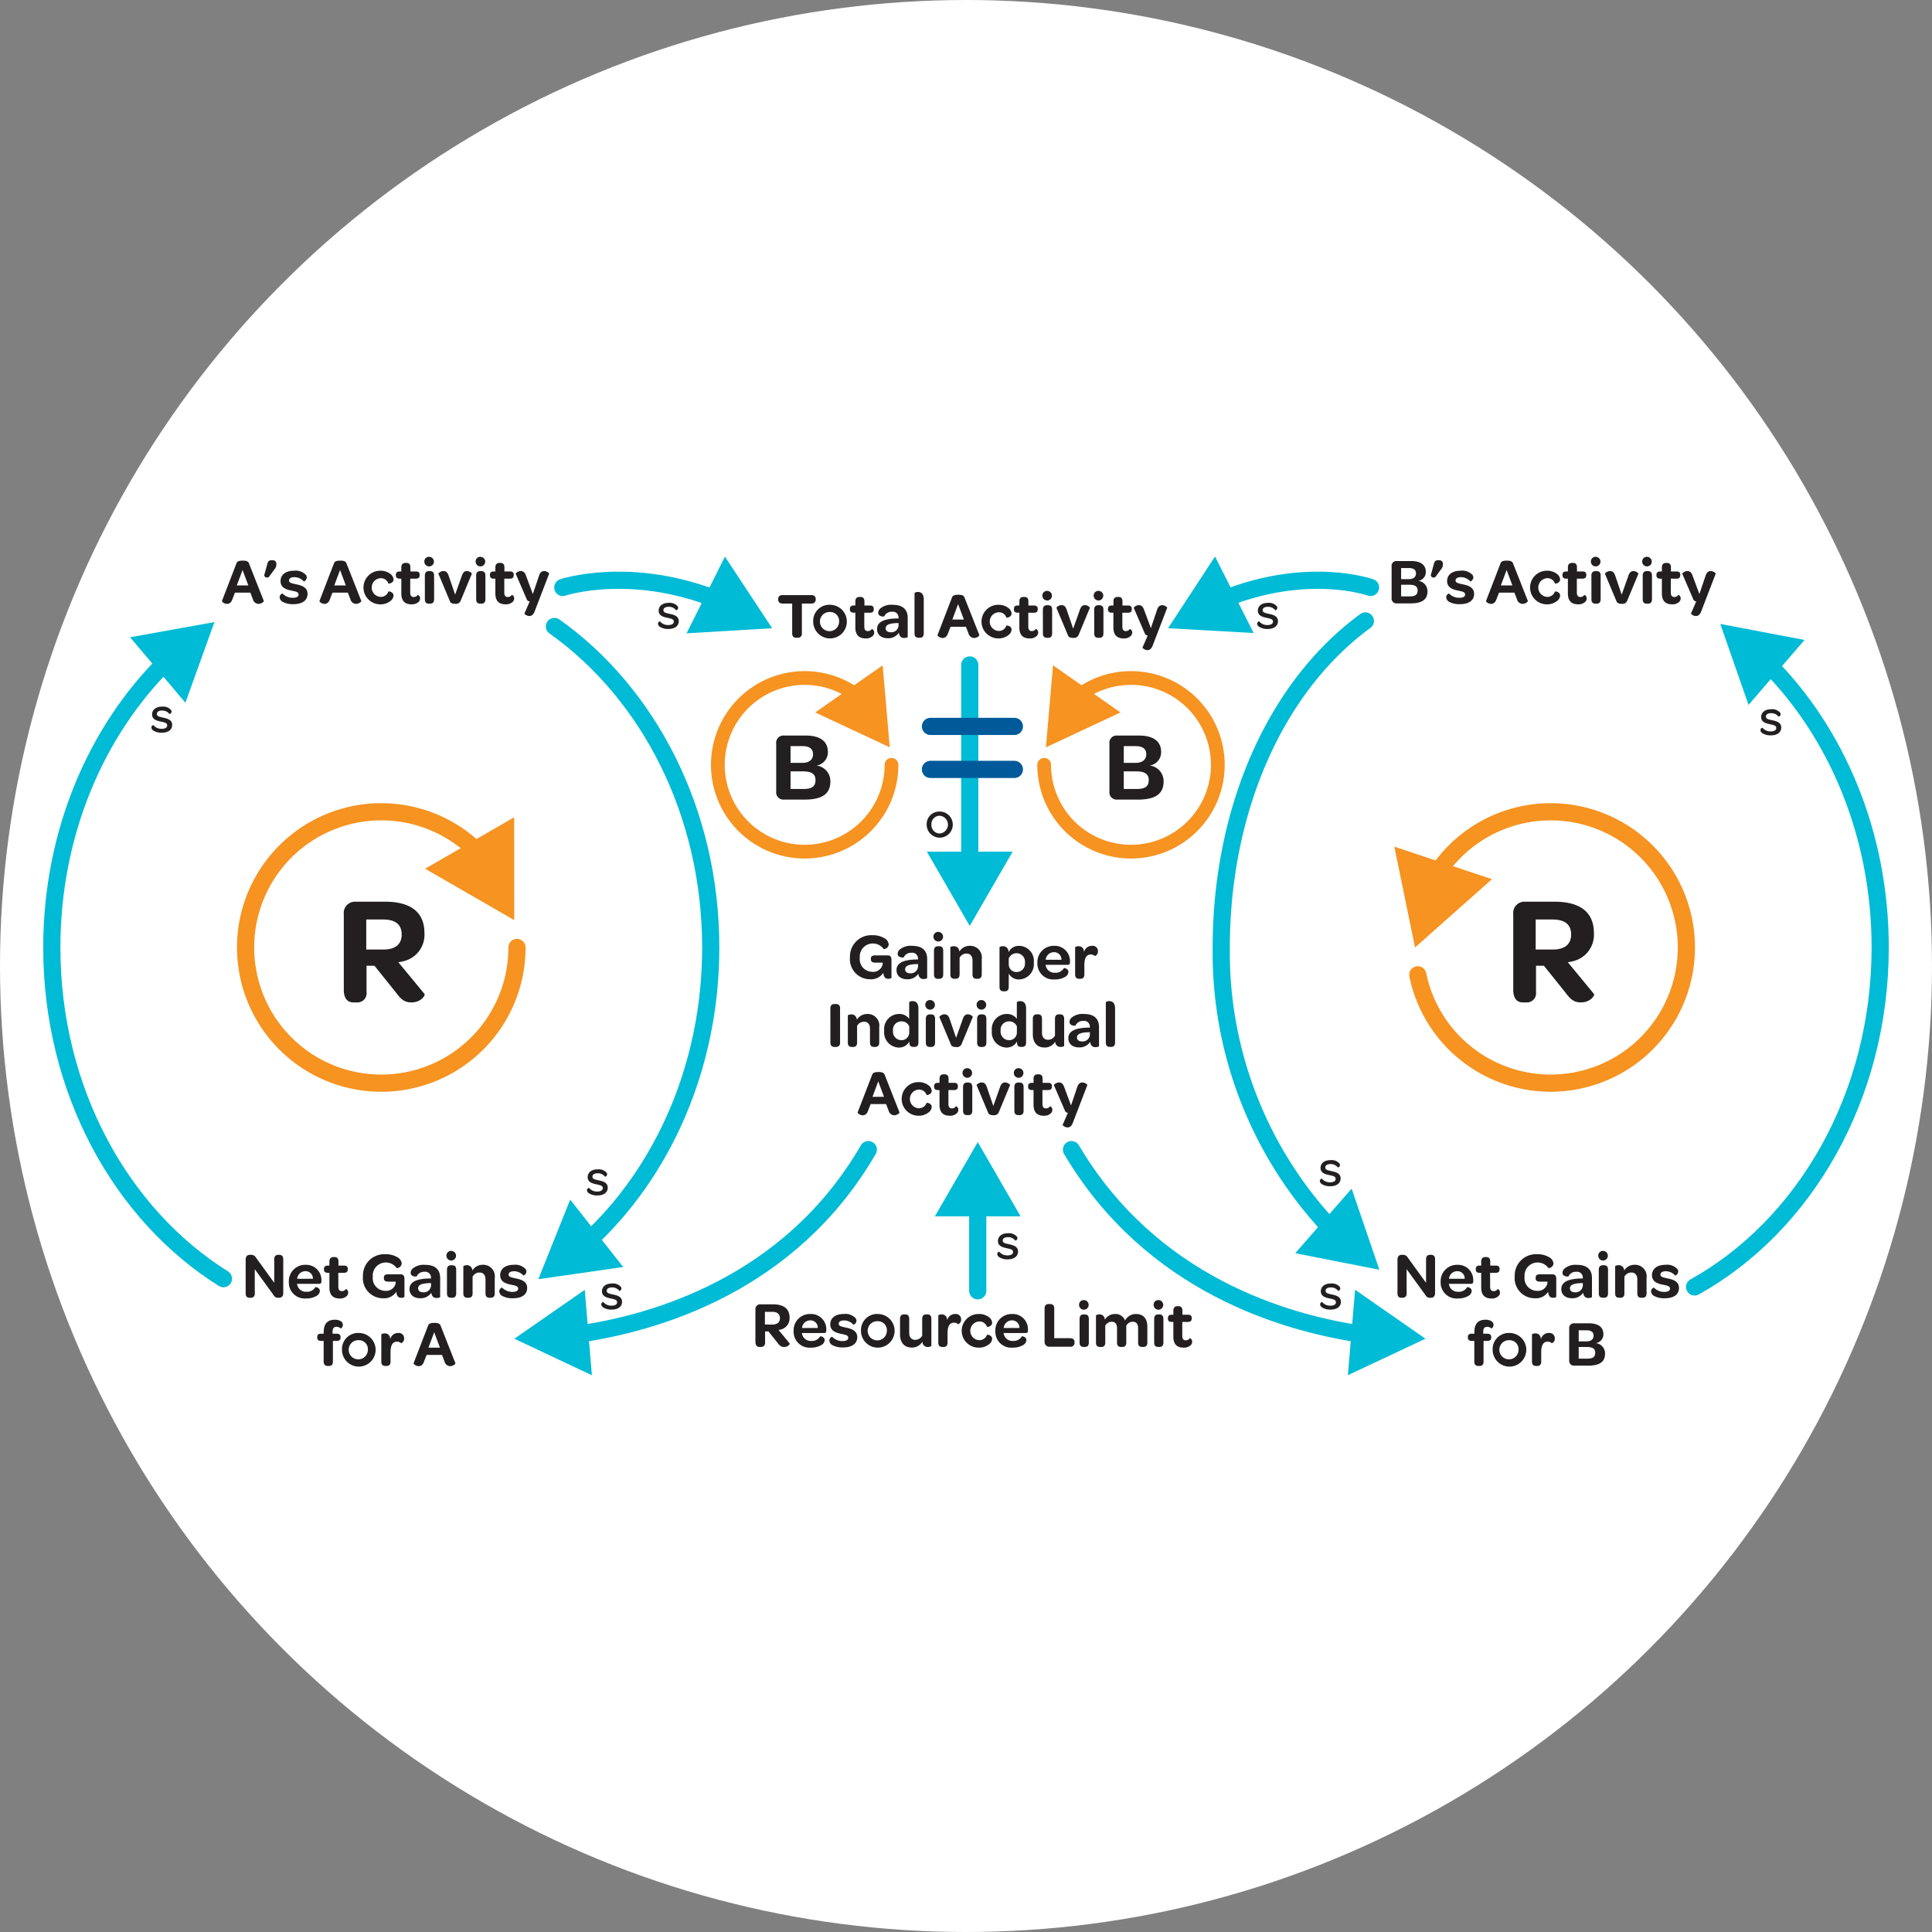 <svg xmlns="http://www.w3.org/2000/svg" viewBox="0 0 216 216"><rect x="0" y="0" width="216" height="216" fill="#808080" stroke="none"/><defs><style>.cls-1{fill:#fff;}.cls-2{fill:#231f20;}.cls-3,.cls-5,.cls-7,.cls-8{fill:none;stroke-linecap:round;stroke-miterlimit:10;}.cls-3,.cls-8{stroke:#f69321;}.cls-3,.cls-5,.cls-7{stroke-width:1.922px;}.cls-4{fill:#f69321;}.cls-5{stroke:#00bbd6;}.cls-6{fill:#00bbd6;}.cls-7{stroke:#005a99;}.cls-8{stroke-width:1.538px;}</style></defs><title>course-img_5</title><g id="Layer_2" data-name="Layer 2"><g id="Layer_1-2" data-name="Layer 1"><circle class="cls-1" cx="108" cy="108" r="108"/><g id="TragedyOfTheCommons_so" data-name="TragedyOfTheCommons so"><path class="cls-2" d="M88.567,67.478H87.5c-.323,0-.5-.161-.5-.462V66.98c0-.294.176-.447.5-.447h3.2c.33,0,.5.153.5.447v.036c0,.3-.168.462-.5.462H89.651v3.334a.439.439,0,0,1-.483.491h-.154c-.293,0-.447-.169-.447-.491Z"/><path class="cls-2" d="M92.831,67.617a1.88,1.88,0,1,1-1.913,1.869A1.8,1.8,0,0,1,92.831,67.617Zm-.008.806a1.073,1.073,0,1,0,.99,1.077A1,1,0,0,0,92.823,68.423Z"/><path class="cls-2" d="M95.629,70.145V68.5h-.183c-.294,0-.425-.132-.425-.367v-.058c0-.242.131-.381.417-.381h.191v-.455c0-.337.168-.5.461-.5h.1c.271,0,.454.117.454.5V67.7h.623c.293,0,.418.124.418.359v.066c0,.249-.132.381-.425.381h-.631v1.524c0,.352.11.527.4.527a.523.523,0,0,0,.447-.242.408.408,0,0,1,.256.4.524.524,0,0,1-.175.4,1.071,1.071,0,0,1-.77.263C96,71.376,95.629,70.959,95.629,70.145Z"/><path class="cls-2" d="M100.347,69.141h.117a.463.463,0,0,0-.007-.1.632.632,0,0,0-.725-.645.9.9,0,0,0-.88.52c-.007.015-.666.066-.666-.41a.655.655,0,0,1,.219-.469,1.93,1.93,0,0,1,1.393-.418c1.135,0,1.685.52,1.685,1.48v2.111c0,.051-.19.117-.388.117a.533.533,0,0,1-.542-.345,1.37,1.37,0,0,1-.059-.241,1.43,1.43,0,0,1-1.239.615c-.747,0-1.2-.41-1.2-1.026C98.054,69.529,98.83,69.163,100.347,69.141Zm.117.521h-.2c-.814.029-1.246.182-1.246.586,0,.271.213.439.557.439a.805.805,0,0,0,.886-.769Z"/><path class="cls-2" d="M102.244,70.812V66.3a.574.574,0,0,1,.388-.117c.308,0,.645.161.645.828v3.8c0,.374-.19.491-.454.491h-.11C102.442,71.3,102.244,71.193,102.244,70.812Z"/><path class="cls-2" d="M104.816,71l1.612-4.184c.066-.2.22-.322.71-.322s.631.124.7.322l1.649,4.177c.037.088-.263.337-.586.337a.665.665,0,0,1-.623-.513l-.286-.74h-1.722l-.293.755c-.132.373-.359.5-.586.5C105.079,71.325,104.786,71.09,104.816,71Zm2.945-1.737-.644-1.722-.646,1.722Z"/><path class="cls-2" d="M111.571,67.617a1.811,1.811,0,0,1,1.172.359.863.863,0,0,1,.352.615c0,.418-.557.5-.579.455a.882.882,0,0,0-.9-.594,1.048,1.048,0,0,0,0,2.089.893.893,0,0,0,.9-.594c.022-.044.579.015.579.462a.828.828,0,0,1-.359.6,1.778,1.778,0,0,1-1.165.366,1.88,1.88,0,0,1,0-3.759Z"/><path class="cls-2" d="M113.966,70.145V68.5h-.183c-.293,0-.425-.132-.425-.367v-.058c0-.242.132-.381.417-.381h.191v-.455c0-.337.169-.5.462-.5h.095c.271,0,.454.117.454.5V67.7h.623c.293,0,.418.124.418.359v.066c0,.249-.132.381-.425.381h-.63v1.524c0,.352.11.527.4.527a.521.521,0,0,0,.446-.242.408.408,0,0,1,.257.4.525.525,0,0,1-.176.4,1.068,1.068,0,0,1-.769.263C114.333,71.376,113.966,70.959,113.966,70.145Z"/><path class="cls-2" d="M117.116,66.064a.536.536,0,1,1-.579.534A.517.517,0,0,1,117.116,66.064Zm-.52,2.1c0-.373.2-.5.462-.5h.11c.271,0,.461.117.461.5v2.653c0,.374-.19.491-.461.491h-.1c-.279,0-.469-.11-.469-.491Z"/><path class="cls-2" d="M118.112,67.961c-.014-.058.257-.307.565-.307.249,0,.454.117.586.535l.718,2.1.747-2.1c.133-.418.345-.535.565-.535.315,0,.579.249.557.307l-1.283,3.085a.581.581,0,0,1-.579.272c-.242,0-.49-.052-.579-.264Z"/><path class="cls-2" d="M122.852,66.064a.536.536,0,1,1-.578.534A.516.516,0,0,1,122.852,66.064Zm-.52,2.1c0-.373.2-.5.462-.5h.11c.271,0,.462.117.462.5v2.653c0,.374-.191.491-.462.491h-.1c-.278,0-.469-.11-.469-.491Z"/><path class="cls-2" d="M124.479,70.145V68.5H124.3c-.293,0-.425-.132-.425-.367v-.058c0-.242.132-.381.417-.381h.191v-.455c0-.337.168-.5.462-.5h.095c.271,0,.454.117.454.5V67.7h.623c.293,0,.418.124.418.359v.066c0,.249-.132.381-.425.381h-.63v1.524c0,.352.109.527.395.527a.523.523,0,0,0,.447-.242.408.408,0,0,1,.257.4.525.525,0,0,1-.176.4,1.069,1.069,0,0,1-.77.263C124.845,71.376,124.479,70.959,124.479,70.145Z"/><path class="cls-2" d="M127.732,72.4l.586-1.349a.369.369,0,0,1-.33-.234l-1.231-2.851c-.022-.058.249-.3.564-.307.249,0,.454.124.586.52l.763,2.052.688-2.045c.125-.4.345-.527.579-.527.286,0,.579.242.557.293l-1.627,4.228c-.154.388-.359.506-.586.506C127.981,72.681,127.709,72.446,127.732,72.4Z"/><path class="cls-2" d="M99.667,107.319v2.008a.53.53,0,0,1-.36.1c-.242,0-.476-.1-.535-.564a.449.449,0,0,1-.014-.1,1.645,1.645,0,0,1-1.495.718,2.243,2.243,0,0,1-2.235-2.448,2.38,2.38,0,0,1,2.5-2.477,2.494,2.494,0,0,1,1.348.338.884.884,0,0,1,.484.7.56.56,0,0,1-.565.513,1.47,1.47,0,0,0-1.216-.623,1.455,1.455,0,0,0-1.451,1.583,1.41,1.41,0,0,0,1.385,1.583,1.078,1.078,0,0,0,1.158-.792l.022-.234h-.814c-.344,0-.512-.095-.512-.388V107.2c0-.308.168-.389.52-.389h1.333C99.557,106.806,99.667,106.982,99.667,107.319Z"/><path class="cls-2" d="M102.523,107.268h.117a.477.477,0,0,0-.007-.1.633.633,0,0,0-.726-.645.9.9,0,0,0-.879.521c-.007.014-.667.066-.667-.411a.658.658,0,0,1,.22-.469,1.928,1.928,0,0,1,1.393-.417c1.135,0,1.685.52,1.685,1.48v2.11c0,.052-.191.118-.389.118a.534.534,0,0,1-.542-.345,1.391,1.391,0,0,1-.058-.242,1.43,1.43,0,0,1-1.239.616c-.747,0-1.2-.41-1.2-1.026C100.229,107.656,101.006,107.29,102.523,107.268Zm.117.52h-.2c-.813.03-1.245.183-1.245.586,0,.271.212.44.556.44a.806.806,0,0,0,.887-.769Z"/><path class="cls-2" d="M104.94,104.19a.537.537,0,1,1-.579.535A.517.517,0,0,1,104.94,104.19Zm-.52,2.1c0-.374.2-.5.462-.5h.109c.271,0,.462.117.462.5v2.653c0,.373-.191.49-.462.49h-.1c-.278,0-.469-.11-.469-.49Z"/><path class="cls-2" d="M109.761,107.216v1.723c0,.373-.2.49-.461.49h-.11c-.271,0-.462-.11-.462-.49v-1.561c0-.477-.242-.77-.659-.77a.864.864,0,0,0-.784.469v1.862c0,.373-.191.49-.455.49h-.11c-.278,0-.469-.11-.469-.49v-3.034c0-.037.184-.117.389-.117a.592.592,0,0,1,.615.6,1.357,1.357,0,0,1,1.18-.644A1.29,1.29,0,0,1,109.761,107.216Z"/><path class="cls-2" d="M115.579,107.612a1.7,1.7,0,0,1-1.657,1.891,1.265,1.265,0,0,1-1.143-.653v1.481c0,.374-.19.5-.454.5h-.11c-.279,0-.469-.117-.469-.5v-4.426c0-.037.183-.117.4-.117a.577.577,0,0,1,.593.5c.007.029.015.1.022.161a1.255,1.255,0,0,1,1.173-.7A1.671,1.671,0,0,1,115.579,107.612Zm-.99.008a.943.943,0,0,0-1.81-.462v.674a.849.849,0,0,0,.887.843A.94.94,0,0,0,114.589,107.62Z"/><path class="cls-2" d="M117.842,105.744a1.7,1.7,0,0,1,1.78,1.788v.065c-.007.177-.058.272-.249.272H116.9l.021.117a.993.993,0,0,0,1.026.769,1.065,1.065,0,0,0,1-.52c.007-.015.506.029.506.44a.7.7,0,0,1-.4.557,2.192,2.192,0,0,1-1.143.271,1.776,1.776,0,0,1-1.927-1.862A1.817,1.817,0,0,1,117.842,105.744Zm-.008.711a.924.924,0,0,0-.923.85h1.759A.812.812,0,0,0,117.834,106.455Z"/><path class="cls-2" d="M122.75,106.344a.537.537,0,0,1-.329.543.714.714,0,0,0-.469-.176c-.5,0-.719.44-.719,1.158v1.07c0,.373-.19.49-.454.49h-.11c-.278,0-.469-.11-.469-.49v-3.034c0-.037.176-.117.389-.117a.571.571,0,0,1,.564.388,1.69,1.69,0,0,1,.051.249.893.893,0,0,1,.887-.681A.586.586,0,0,1,122.75,106.344Z"/><path class="cls-2" d="M92.834,112.74c0-.33.161-.491.462-.491h.146a.428.428,0,0,1,.477.491v3.818a.431.431,0,0,1-.477.491H93.3c-.3,0-.462-.169-.462-.491Z"/><path class="cls-2" d="M98.3,114.836v1.722c0,.374-.2.491-.462.491h-.11c-.271,0-.461-.11-.461-.491V115c0-.476-.242-.769-.66-.769a.863.863,0,0,0-.784.469v1.861c0,.374-.19.491-.454.491h-.11c-.279,0-.469-.11-.469-.491v-3.034c0-.037.183-.117.388-.117a.593.593,0,0,1,.616.6,1.355,1.355,0,0,1,1.18-.645A1.291,1.291,0,0,1,98.3,114.836Z"/><path class="cls-2" d="M98.856,115.239a1.68,1.68,0,0,1,1.663-1.876,1.341,1.341,0,0,1,1.129.542v-1.861a.574.574,0,0,1,.388-.117c.308,0,.645.161.645.828v3.8c0,.374-.183.491-.454.491h-.1c-.235,0-.41-.081-.447-.359-.007-.081-.015-.162-.015-.249a1.3,1.3,0,0,1-1.165.681A1.69,1.69,0,0,1,98.856,115.239Zm2.8-.476a.907.907,0,0,0-.887-.572.931.931,0,0,0-.93,1.048.951.951,0,0,0,.916,1.055.859.859,0,0,0,.9-.857Z"/><path class="cls-2" d="M104.028,111.809a.537.537,0,1,1-.579.535A.517.517,0,0,1,104.028,111.809Zm-.52,2.1c0-.373.2-.5.462-.5h.109c.271,0,.462.117.462.5v2.653c0,.374-.191.491-.462.491h-.1c-.278,0-.469-.11-.469-.491Z"/><path class="cls-2" d="M105.024,113.707c-.015-.058.256-.307.564-.307.25,0,.455.117.586.535l.719,2.1.747-2.1c.132-.418.345-.535.564-.535.315,0,.579.249.557.307l-1.282,3.085a.581.581,0,0,1-.579.272c-.242,0-.491-.052-.579-.264Z"/><path class="cls-2" d="M109.764,111.809a.537.537,0,1,1-.579.535A.517.517,0,0,1,109.764,111.809Zm-.52,2.1c0-.373.2-.5.462-.5h.11c.271,0,.461.117.461.5v2.653c0,.374-.19.491-.461.491h-.1c-.278,0-.469-.11-.469-.491Z"/><path class="cls-2" d="M110.892,115.239a1.68,1.68,0,0,1,1.664-1.876,1.339,1.339,0,0,1,1.128.542v-1.861a.574.574,0,0,1,.388-.117c.308,0,.646.161.646.828v3.8c0,.374-.184.491-.455.491h-.1c-.235,0-.411-.081-.448-.359-.007-.081-.014-.162-.014-.249a1.3,1.3,0,0,1-1.165.681A1.69,1.69,0,0,1,110.892,115.239Zm2.8-.476a.907.907,0,0,0-.887-.572.932.932,0,0,0-.931,1.048.951.951,0,0,0,.916,1.055.86.86,0,0,0,.9-.857Z"/><path class="cls-2" d="M118.974,113.905v3.027c0,.036-.184.117-.389.117a.575.575,0,0,1-.579-.388,1.264,1.264,0,0,1-.036-.2,1.351,1.351,0,0,1-1.18.652c-.931,0-1.319-.652-1.319-1.48v-1.73c0-.373.191-.5.447-.5h.118c.271,0,.461.117.461.5v1.576c0,.483.249.769.674.769a.87.87,0,0,0,.777-.469v-1.876c0-.373.183-.5.447-.5h.11C118.783,113.407,118.974,113.524,118.974,113.905Z"/><path class="cls-2" d="M121.735,114.887h.118a.406.406,0,0,0-.008-.1.632.632,0,0,0-.725-.645.9.9,0,0,0-.879.52c-.008.015-.667.066-.667-.41a.655.655,0,0,1,.219-.469,1.93,1.93,0,0,1,1.393-.418c1.136,0,1.685.52,1.685,1.48v2.111c0,.051-.19.117-.388.117a.536.536,0,0,1-.543-.345,1.474,1.474,0,0,1-.058-.241,1.429,1.429,0,0,1-1.239.615c-.747,0-1.2-.41-1.2-1.026C119.442,115.275,120.218,114.909,121.735,114.887Zm.118.521h-.2c-.814.029-1.246.182-1.246.586,0,.271.212.439.557.439a.807.807,0,0,0,.887-.769Z"/><path class="cls-2" d="M123.632,116.558v-4.514a.578.578,0,0,1,.389-.117c.308,0,.645.161.645.828v3.8c0,.374-.191.491-.455.491h-.11C123.83,117.049,123.632,116.939,123.632,116.558Z"/><path class="cls-2" d="M95.889,124.36l1.612-4.184c.066-.2.22-.323.711-.323s.63.125.7.323l1.648,4.177c.037.088-.263.337-.586.337a.665.665,0,0,1-.623-.513l-.285-.74H97.34l-.294.755c-.131.373-.359.5-.586.5C96.152,124.69,95.859,124.455,95.889,124.36Zm2.945-1.737L98.19,120.9l-.645,1.722Z"/><path class="cls-2" d="M102.644,120.982a1.809,1.809,0,0,1,1.172.359.863.863,0,0,1,.352.616c0,.417-.557.5-.579.454a.882.882,0,0,0-.9-.594,1.048,1.048,0,0,0,0,2.089.893.893,0,0,0,.9-.594c.022-.044.579.015.579.462a.828.828,0,0,1-.359.6,1.778,1.778,0,0,1-1.165.366,1.88,1.88,0,0,1,0-3.759Z"/><path class="cls-2" d="M105.039,123.51v-1.641h-.183c-.293,0-.425-.132-.425-.367v-.058c0-.242.132-.382.418-.382h.19v-.454c0-.337.169-.5.462-.5h.095c.271,0,.455.117.455.5v.454h.622c.293,0,.418.125.418.36v.066c0,.249-.132.381-.425.381h-.63v1.524c0,.352.11.527.4.527a.524.524,0,0,0,.447-.242.409.409,0,0,1,.256.4.525.525,0,0,1-.176.4,1.068,1.068,0,0,1-.769.263C105.406,124.741,105.039,124.324,105.039,123.51Z"/><path class="cls-2" d="M108.189,119.428a.537.537,0,1,1-.579.535A.517.517,0,0,1,108.189,119.428Zm-.52,2.1c0-.373.2-.5.462-.5h.11c.271,0,.461.117.461.5v2.653c0,.374-.19.491-.461.491h-.1c-.278,0-.469-.11-.469-.491Z"/><path class="cls-2" d="M109.185,121.326c-.014-.058.257-.307.565-.307.249,0,.454.117.586.535l.718,2.1.748-2.1c.131-.418.344-.535.564-.535.315,0,.579.249.557.307l-1.283,3.085a.581.581,0,0,1-.579.272c-.241,0-.491-.052-.579-.264Z"/><path class="cls-2" d="M113.926,119.428a.537.537,0,1,1-.579.535A.517.517,0,0,1,113.926,119.428Zm-.52,2.1c0-.373.2-.5.461-.5h.11c.271,0,.462.117.462.5v2.653c0,.374-.191.491-.462.491h-.1c-.279,0-.469-.11-.469-.491Z"/><path class="cls-2" d="M115.552,123.51v-1.641h-.183c-.293,0-.425-.132-.425-.367v-.058c0-.242.132-.382.418-.382h.19v-.454c0-.337.168-.5.462-.5h.095c.271,0,.454.117.454.5v.454h.623c.293,0,.418.125.418.36v.066c0,.249-.132.381-.425.381h-.631v1.524c0,.352.11.527.4.527a.522.522,0,0,0,.447-.242.408.408,0,0,1,.257.4.525.525,0,0,1-.176.4,1.069,1.069,0,0,1-.77.263C115.918,124.741,115.552,124.324,115.552,123.51Z"/><path class="cls-2" d="M118.805,125.76l.586-1.349a.369.369,0,0,1-.33-.234l-1.231-2.851c-.022-.058.249-.3.564-.307.249,0,.455.124.586.52l.763,2.052.688-2.045c.125-.4.345-.527.579-.527.286,0,.579.241.557.293l-1.626,4.228c-.154.388-.36.506-.587.506C119.054,126.046,118.783,125.811,118.805,125.76Z"/><path class="cls-2" d="M105.063,90.733a1.459,1.459,0,1,1-1.459,1.453A1.4,1.4,0,0,1,105.063,90.733Zm0,.467a.932.932,0,0,0-.929.986.942.942,0,0,0,.929,1,.995.995,0,0,0,0-1.984Z"/><path class="cls-2" d="M147.556,132.027a.292.292,0,0,1,.225-.26,1.139,1.139,0,0,0,.934.415c.392,0,.611-.144.611-.375,0-.282-.259-.334-.715-.432-.409-.087-.974-.213-.974-.8,0-.519.432-.871,1.107-.871a1.186,1.186,0,0,1,1,.364.337.337,0,0,1,.069.2.3.3,0,0,1-.231.265,1,1,0,0,0-.813-.392c-.392,0-.6.15-.6.381,0,.253.242.311.692.409.427.092,1.021.219,1.021.819,0,.531-.439.871-1.153.871a1.66,1.66,0,0,1-.952-.242A.456.456,0,0,1,147.556,132.027Z"/><path class="cls-2" d="M196.819,81.618a.292.292,0,0,1,.225-.259,1.142,1.142,0,0,0,.934.415c.392,0,.611-.144.611-.375,0-.282-.259-.334-.715-.432-.409-.087-.974-.214-.974-.8,0-.519.432-.871,1.107-.871a1.184,1.184,0,0,1,1,.363.342.342,0,0,1,.069.2.3.3,0,0,1-.231.265,1,1,0,0,0-.813-.392c-.392,0-.6.15-.6.38,0,.254.242.312.692.41.427.092,1.021.219,1.021.819,0,.53-.438.871-1.153.871a1.654,1.654,0,0,1-.952-.243A.453.453,0,0,1,196.819,81.618Z"/><path class="cls-2" d="M65.621,133.059a.29.29,0,0,1,.225-.259,1.142,1.142,0,0,0,.934.415c.393,0,.612-.144.612-.375,0-.283-.26-.335-.716-.433-.409-.086-.974-.213-.974-.8,0-.519.432-.871,1.107-.871a1.184,1.184,0,0,1,1,.363.341.341,0,0,1,.069.2.3.3,0,0,1-.231.266,1,1,0,0,0-.813-.393c-.392,0-.6.15-.6.381,0,.254.243.312.692.41.427.092,1.021.219,1.021.819,0,.53-.438.87-1.153.87a1.652,1.652,0,0,1-.952-.242A.456.456,0,0,1,65.621,133.059Z"/><path class="cls-2" d="M67.221,145.82a.29.29,0,0,1,.225-.259,1.144,1.144,0,0,0,.935.415c.392,0,.611-.144.611-.375,0-.283-.26-.335-.715-.433-.41-.086-.975-.213-.975-.8,0-.519.433-.871,1.107-.871a1.183,1.183,0,0,1,1,.363.341.341,0,0,1,.069.2.3.3,0,0,1-.23.266,1,1,0,0,0-.814-.392c-.392,0-.6.149-.6.38,0,.254.242.312.692.41.427.092,1.021.219,1.021.819,0,.53-.439.87-1.154.87a1.651,1.651,0,0,1-.951-.242A.456.456,0,0,1,67.221,145.82Z"/><path class="cls-2" d="M147.589,145.82a.289.289,0,0,1,.225-.259,1.142,1.142,0,0,0,.934.415c.392,0,.611-.144.611-.375,0-.283-.259-.335-.715-.433-.409-.086-.974-.213-.974-.8,0-.519.432-.871,1.107-.871a1.186,1.186,0,0,1,1,.363.341.341,0,0,1,.069.2.3.3,0,0,1-.231.266,1,1,0,0,0-.813-.392c-.392,0-.6.149-.6.38,0,.254.242.312.692.41.427.092,1.021.219,1.021.819,0,.53-.438.87-1.153.87a1.652,1.652,0,0,1-.952-.242A.455.455,0,0,1,147.589,145.82Z"/><path class="cls-2" d="M16.923,81.326a.293.293,0,0,1,.225-.26,1.142,1.142,0,0,0,.935.416c.392,0,.611-.145.611-.375,0-.283-.26-.335-.715-.433-.41-.086-.975-.213-.975-.8,0-.519.433-.871,1.107-.871a1.183,1.183,0,0,1,1,.363.339.339,0,0,1,.069.2.3.3,0,0,1-.23.265,1.006,1.006,0,0,0-.814-.392c-.392,0-.6.15-.6.381,0,.254.242.311.692.409.427.093,1.021.22,1.021.819,0,.531-.439.871-1.154.871a1.659,1.659,0,0,1-.951-.242A.455.455,0,0,1,16.923,81.326Z"/><path class="cls-2" d="M27.466,144.6v-3.773c0-.345.168-.535.469-.535h.131a.6.6,0,0,1,.55.307l2.045,2.822v-2.638c0-.323.146-.491.461-.491h.1c.293,0,.447.168.447.491v3.773c0,.352-.176.535-.462.535h-.088a.525.525,0,0,1-.513-.271L28.484,141.9v2.7a.428.428,0,0,1-.469.491h-.1C27.612,145.1,27.466,144.927,27.466,144.6Z"/><path class="cls-2" d="M34.155,141.409a1.7,1.7,0,0,1,1.78,1.788v.066c-.007.176-.058.271-.249.271H33.209l.023.118a.991.991,0,0,0,1.025.769,1.065,1.065,0,0,0,1-.52c.008-.015.506.029.506.44a.7.7,0,0,1-.4.556,2.182,2.182,0,0,1-1.143.272,1.776,1.776,0,0,1-1.927-1.862A1.818,1.818,0,0,1,34.155,141.409Zm-.008.711a.925.925,0,0,0-.923.85h1.759A.812.812,0,0,0,34.147,142.12Z"/><path class="cls-2" d="M36.828,143.938V142.3h-.183c-.293,0-.425-.132-.425-.366v-.059c0-.242.132-.381.418-.381h.19v-.454c0-.337.169-.5.462-.5h.095c.272,0,.455.118.455.5v.454h.622c.294,0,.418.125.418.359v.066c0,.249-.132.381-.425.381h-.63v1.524c0,.352.11.528.4.528a.526.526,0,0,0,.447-.242.406.406,0,0,1,.256.4.521.521,0,0,1-.176.4,1.069,1.069,0,0,1-.769.264C37.2,145.169,36.828,144.751,36.828,143.938Z"/><path class="cls-2" d="M45.218,142.985v2.008a.529.529,0,0,1-.359.1c-.242,0-.477-.1-.535-.564a.4.4,0,0,1-.015-.1,1.643,1.643,0,0,1-1.495.719,2.243,2.243,0,0,1-2.235-2.448,2.38,2.38,0,0,1,2.5-2.477,2.5,2.5,0,0,1,1.348.337.887.887,0,0,1,.484.7.561.561,0,0,1-.564.513,1.473,1.473,0,0,0-1.217-.623,1.453,1.453,0,0,0-1.45,1.583,1.41,1.41,0,0,0,1.384,1.583,1.078,1.078,0,0,0,1.158-.792l.022-.234H43.43c-.345,0-.513-.1-.513-.389v-.044c0-.307.168-.388.52-.388h1.334C45.108,142.472,45.218,142.648,45.218,142.985Z"/><path class="cls-2" d="M48.075,142.934h.117a.414.414,0,0,0-.008-.1.632.632,0,0,0-.725-.645.9.9,0,0,0-.88.52c-.007.015-.666.066-.666-.41a.653.653,0,0,1,.22-.469,1.925,1.925,0,0,1,1.392-.418c1.136,0,1.685.521,1.685,1.481V145c0,.051-.19.117-.388.117a.533.533,0,0,1-.542-.344,1.406,1.406,0,0,1-.059-.242,1.43,1.43,0,0,1-1.238.616c-.748,0-1.2-.411-1.2-1.026C45.781,143.322,46.558,142.956,48.075,142.934Zm.117.52h-.2c-.813.029-1.246.183-1.246.586,0,.271.212.44.557.44a.807.807,0,0,0,.887-.77Z"/><path class="cls-2" d="M50.492,139.856a.537.537,0,1,1-.579.535A.517.517,0,0,1,50.492,139.856Zm-.52,2.1c0-.374.2-.5.461-.5h.11c.271,0,.461.118.461.5V144.6c0,.374-.19.491-.461.491h-.1c-.279,0-.469-.109-.469-.491Z"/><path class="cls-2" d="M55.313,142.882V144.6c0,.374-.2.491-.462.491h-.11c-.271,0-.462-.109-.462-.491v-1.561c0-.476-.241-.769-.659-.769a.865.865,0,0,0-.784.469V144.6c0,.374-.191.491-.454.491h-.11c-.279,0-.469-.109-.469-.491v-3.033c0-.037.183-.118.388-.118a.594.594,0,0,1,.616.6,1.355,1.355,0,0,1,1.18-.645A1.292,1.292,0,0,1,55.313,142.882Z"/><path class="cls-2" d="M55.817,144.363a.455.455,0,0,1,.316-.411,1.562,1.562,0,0,0,1.179.484c.4,0,.623-.139.623-.366,0-.279-.286-.33-.762-.433-.491-.1-1.253-.264-1.253-1.07,0-.7.564-1.158,1.487-1.158a1.57,1.57,0,0,1,1.356.477.524.524,0,0,1,.088.293.512.512,0,0,1-.33.432,1.42,1.42,0,0,0-1.048-.484c-.395,0-.608.147-.608.374,0,.257.279.308.762.418.506.11,1.312.271,1.312,1.077,0,.718-.572,1.151-1.576,1.151a2.351,2.351,0,0,1-1.23-.271A.625.625,0,0,1,55.817,144.363Z"/><path class="cls-2" d="M36.184,149.915H35.9c-.3,0-.433-.131-.433-.381v-.065c0-.235.132-.36.433-.36h.293v-.19c0-.989.491-1.37,1.231-1.37a1.188,1.188,0,0,1,.718.19.463.463,0,0,1,.191.374.492.492,0,0,1-.22.417.755.755,0,0,0-.491-.19c-.3,0-.44.169-.44.579v.19h.462c.3,0,.432.132.432.381v.059c0,.242-.132.366-.432.366h-.425v2.309c0,.381-.183.491-.454.491h-.11c-.264,0-.469-.117-.469-.491Z"/><path class="cls-2" d="M40.147,149.029a1.88,1.88,0,1,1-1.912,1.868A1.8,1.8,0,0,1,40.147,149.029Zm-.007.806a1.073,1.073,0,1,0,.989,1.077A1,1,0,0,0,40.14,149.835Z"/><path class="cls-2" d="M45.181,149.63a.534.534,0,0,1-.33.542.717.717,0,0,0-.469-.176c-.5,0-.718.44-.718,1.158v1.07c0,.374-.191.491-.455.491H43.1c-.279,0-.469-.11-.469-.491V149.19c0-.037.175-.117.388-.117a.57.57,0,0,1,.564.388,1.57,1.57,0,0,1,.051.249.894.894,0,0,1,.887-.681A.587.587,0,0,1,45.181,149.63Z"/><path class="cls-2" d="M46.242,152.407l1.613-4.184c.065-.2.219-.323.71-.323s.63.125.7.323L50.91,152.4c.037.088-.264.337-.586.337a.664.664,0,0,1-.623-.513l-.286-.74H47.693l-.293.755c-.132.373-.359.5-.586.5C46.506,152.737,46.213,152.5,46.242,152.407Zm2.946-1.737-.645-1.722L47.9,150.67Z"/><path class="cls-2" d="M24.817,67.186,26.429,63c.066-.2.22-.322.711-.322s.63.124.7.322l1.649,4.177c.037.088-.264.337-.586.337A.664.664,0,0,1,28.276,67l-.286-.74H26.268l-.293.755c-.132.373-.359.5-.586.5C25.081,67.516,24.788,67.281,24.817,67.186Zm2.946-1.737-.645-1.722-.645,1.722Z"/><path class="cls-2" d="M29.557,64.248l.323-1.165c.08-.3.154-.447.5-.447h.1a.39.39,0,0,1,.417.447v.044a.867.867,0,0,1-.234.557l-.587.8C29.9,64.673,29.484,64.541,29.557,64.248Z"/><path class="cls-2" d="M31.264,66.761a.454.454,0,0,1,.315-.41,1.565,1.565,0,0,0,1.18.483c.4,0,.623-.139.623-.366,0-.278-.286-.33-.762-.432-.491-.1-1.253-.264-1.253-1.07,0-.7.564-1.158,1.487-1.158a1.573,1.573,0,0,1,1.356.476.528.528,0,0,1,.088.294.512.512,0,0,1-.33.432,1.418,1.418,0,0,0-1.048-.484c-.4,0-.608.147-.608.374,0,.256.279.308.762.418.506.109,1.312.271,1.312,1.077,0,.718-.572,1.15-1.576,1.15a2.357,2.357,0,0,1-1.231-.271A.624.624,0,0,1,31.264,66.761Z"/><path class="cls-2" d="M35.718,67.186,37.33,63c.066-.2.22-.322.711-.322s.631.124.7.322l1.649,4.177c.037.088-.264.337-.586.337A.665.665,0,0,1,39.177,67l-.286-.74H37.169l-.293.755c-.132.373-.359.5-.586.5C35.982,67.516,35.689,67.281,35.718,67.186Zm2.946-1.737-.645-1.722-.645,1.722Z"/><path class="cls-2" d="M42.474,63.808a1.811,1.811,0,0,1,1.172.359.863.863,0,0,1,.352.616c0,.417-.557.5-.579.454a.882.882,0,0,0-.9-.594,1.048,1.048,0,0,0,0,2.089.894.894,0,0,0,.9-.594c.022-.044.579.015.579.462a.827.827,0,0,1-.359.6,1.78,1.78,0,0,1-1.165.366,1.88,1.88,0,0,1,0-3.759Z"/><path class="cls-2" d="M44.869,66.336V64.695h-.183c-.293,0-.425-.132-.425-.367V64.27c0-.242.132-.381.417-.381h.191v-.455c0-.337.169-.5.462-.5h.095c.271,0,.454.117.454.5v.455H46.5c.293,0,.418.124.418.359v.066c0,.249-.132.381-.425.381h-.63v1.524c0,.352.11.528.4.528a.525.525,0,0,0,.447-.242.405.405,0,0,1,.257.4.521.521,0,0,1-.176.395,1.066,1.066,0,0,1-.769.264C45.236,67.567,44.869,67.15,44.869,66.336Z"/><path class="cls-2" d="M48.019,62.255a.536.536,0,1,1-.579.534A.517.517,0,0,1,48.019,62.255ZM47.5,64.35c0-.373.2-.5.461-.5h.11c.272,0,.462.117.462.5V67c0,.374-.19.491-.462.491h-.1c-.279,0-.469-.11-.469-.491Z"/><path class="cls-2" d="M49.015,64.152c-.014-.058.257-.307.565-.307.248,0,.454.117.586.535l.718,2.1.747-2.1c.132-.418.344-.535.565-.535.315,0,.578.249.556.307L51.47,67.237a.582.582,0,0,1-.579.272c-.242,0-.491-.052-.579-.264Z"/><path class="cls-2" d="M53.755,62.255a.536.536,0,1,1-.579.534A.517.517,0,0,1,53.755,62.255Zm-.52,2.095c0-.373.2-.5.462-.5h.11c.271,0,.461.117.461.5V67c0,.374-.19.491-.461.491h-.1c-.278,0-.469-.11-.469-.491Z"/><path class="cls-2" d="M55.382,66.336V64.695H55.2c-.293,0-.425-.132-.425-.367V64.27c0-.242.132-.381.418-.381h.191v-.455c0-.337.168-.5.461-.5h.095c.272,0,.455.117.455.5v.455h.623c.293,0,.418.124.418.359v.066c0,.249-.133.381-.425.381h-.631v1.524c0,.352.11.528.4.528a.525.525,0,0,0,.447-.242.407.407,0,0,1,.257.4.519.519,0,0,1-.177.395,1.064,1.064,0,0,1-.769.264C55.748,67.567,55.382,67.15,55.382,66.336Z"/><path class="cls-2" d="M58.634,68.586l.587-1.349a.367.367,0,0,1-.33-.234L57.66,64.152c-.022-.058.249-.3.564-.307.249,0,.454.124.586.52l.762,2.052.689-2.045c.125-.4.345-.527.579-.527.286,0,.579.242.557.293L59.77,68.366c-.154.388-.359.506-.586.506C58.883,68.872,58.612,68.637,58.634,68.586Z"/><path class="cls-3" d="M57.8,105.928a15.171,15.171,0,1,1-4.132-10.406"/><polygon class="cls-4" points="47.526 97.124 57.489 102.871 57.486 91.369 47.526 97.124"/><path class="cls-2" d="M38.438,110.673V102.23a1.262,1.262,0,0,1,1.332-1.419h3.287c2.907,0,4.395,1.211,4.395,3.495a3.037,3.037,0,0,1-2.37,3.166,2.828,2.828,0,0,1-.554.1l2.941,3.564c.1.121-.38.934-1.47.934-.744,0-1.142-.311-1.679-1.038l-2.456-3.062h-.883v2.941a1.031,1.031,0,0,1-1.124,1.159H39.51C38.818,112.074,38.438,111.573,38.438,110.673Zm4.447-4.516c1.366,0,2.024-.64,2.024-1.678,0-1.107-.692-1.678-2.077-1.678H40.947v3.356Z"/><path class="cls-5" d="M24.979,142.958C13.546,135.8,5.793,121.9,5.793,105.928c0-12.8,4.981-24.272,12.845-32.008"/><polygon class="cls-6" points="20.728 78.568 23.975 69.55 14.541 71.245 20.728 78.568"/><path class="cls-5" d="M61.988,70.039c10.487,7.434,17.474,20.727,17.474,35.889,0,13.307-5.382,25.176-13.79,32.906"/><polygon class="cls-6" points="63.749 134.117 60.185 143.015 69.673 141.654 63.749 134.117"/><path class="cls-2" d="M156.24,144.6v-3.773c0-.345.168-.535.469-.535h.131a.6.6,0,0,1,.55.307l2.045,2.822v-2.638c0-.323.146-.491.461-.491h.1c.293,0,.447.168.447.491v3.773c0,.352-.176.535-.462.535H159.9a.525.525,0,0,1-.513-.271l-2.125-2.924v2.7a.428.428,0,0,1-.469.491h-.1C156.386,145.1,156.24,144.927,156.24,144.6Z"/><path class="cls-2" d="M162.929,141.409a1.7,1.7,0,0,1,1.781,1.788v.066c-.008.176-.059.271-.25.271h-2.476l.022.118a.991.991,0,0,0,1.026.769,1.065,1.065,0,0,0,1-.52c.008-.015.506.029.506.44a.7.7,0,0,1-.4.556,2.179,2.179,0,0,1-1.143.272,1.776,1.776,0,0,1-1.927-1.862A1.818,1.818,0,0,1,162.929,141.409Zm-.008.711a.925.925,0,0,0-.923.85h1.759A.812.812,0,0,0,162.921,142.12Z"/><path class="cls-2" d="M165.6,143.938V142.3h-.183c-.293,0-.425-.132-.425-.366v-.059c0-.242.132-.381.418-.381h.19v-.454c0-.337.169-.5.462-.5h.095c.272,0,.455.118.455.5v.454h.623c.293,0,.418.125.418.359v.066c0,.249-.133.381-.426.381h-.63v1.524c0,.352.11.528.4.528a.525.525,0,0,0,.447-.242.406.406,0,0,1,.256.4.521.521,0,0,1-.176.4,1.069,1.069,0,0,1-.769.264C165.969,145.169,165.6,144.751,165.6,143.938Z"/><path class="cls-2" d="M173.992,142.985v2.008a.529.529,0,0,1-.359.1c-.242,0-.476-.1-.535-.564a.4.4,0,0,1-.015-.1,1.643,1.643,0,0,1-1.5.719,2.243,2.243,0,0,1-2.235-2.448,2.38,2.38,0,0,1,2.5-2.477,2.5,2.5,0,0,1,1.348.337.887.887,0,0,1,.484.7.56.56,0,0,1-.564.513,1.47,1.47,0,0,0-1.216-.623,1.454,1.454,0,0,0-1.451,1.583,1.41,1.41,0,0,0,1.384,1.583,1.078,1.078,0,0,0,1.158-.792l.022-.234H172.2c-.344,0-.513-.1-.513-.389v-.044c0-.307.169-.388.52-.388h1.334C173.882,142.472,173.992,142.648,173.992,142.985Z"/><path class="cls-2" d="M176.849,142.934h.117a.414.414,0,0,0-.008-.1.632.632,0,0,0-.725-.645.9.9,0,0,0-.88.52c-.007.015-.666.066-.666-.41a.653.653,0,0,1,.22-.469,1.925,1.925,0,0,1,1.392-.418c1.136,0,1.685.521,1.685,1.481V145c0,.051-.19.117-.388.117a.533.533,0,0,1-.542-.344,1.506,1.506,0,0,1-.059-.242,1.43,1.43,0,0,1-1.238.616c-.748,0-1.2-.411-1.2-1.026C174.555,143.322,175.332,142.956,176.849,142.934Zm.117.52h-.2c-.813.029-1.246.183-1.246.586,0,.271.213.44.557.44a.807.807,0,0,0,.887-.77Z"/><path class="cls-2" d="M179.266,139.856a.537.537,0,1,1-.579.535A.517.517,0,0,1,179.266,139.856Zm-.52,2.1c0-.374.2-.5.461-.5h.11c.271,0,.462.118.462.5V144.6c0,.374-.191.491-.462.491h-.1c-.279,0-.469-.109-.469-.491Z"/><path class="cls-2" d="M184.087,142.882V144.6c0,.374-.2.491-.462.491h-.11c-.271,0-.461-.109-.461-.491v-1.561c0-.476-.242-.769-.66-.769a.865.865,0,0,0-.784.469V144.6c0,.374-.191.491-.454.491h-.11c-.279,0-.469-.109-.469-.491v-3.033c0-.037.183-.118.388-.118a.594.594,0,0,1,.616.6,1.355,1.355,0,0,1,1.18-.645A1.292,1.292,0,0,1,184.087,142.882Z"/><path class="cls-2" d="M184.592,144.363a.454.454,0,0,1,.315-.411,1.562,1.562,0,0,0,1.179.484c.4,0,.623-.139.623-.366,0-.279-.286-.33-.762-.433-.491-.1-1.253-.264-1.253-1.07,0-.7.564-1.158,1.487-1.158a1.57,1.57,0,0,1,1.356.477.524.524,0,0,1,.088.293.512.512,0,0,1-.33.432,1.42,1.42,0,0,0-1.047-.484c-.4,0-.609.147-.609.374,0,.257.279.308.762.418.506.11,1.312.271,1.312,1.077,0,.718-.571,1.151-1.576,1.151a2.353,2.353,0,0,1-1.23-.271A.624.624,0,0,1,184.592,144.363Z"/><path class="cls-2" d="M164.83,149.915h-.286c-.3,0-.433-.131-.433-.381v-.065c0-.235.133-.36.433-.36h.293v-.19c0-.989.491-1.37,1.231-1.37a1.186,1.186,0,0,1,.718.19.463.463,0,0,1,.191.374.492.492,0,0,1-.22.417.755.755,0,0,0-.491-.19c-.3,0-.44.169-.44.579v.19h.462c.3,0,.432.132.432.381v.059c0,.242-.132.366-.432.366h-.425v2.309c0,.381-.183.491-.454.491h-.11c-.264,0-.469-.117-.469-.491Z"/><path class="cls-2" d="M168.793,149.029a1.88,1.88,0,1,1-1.912,1.868A1.8,1.8,0,0,1,168.793,149.029Zm-.007.806a1.073,1.073,0,1,0,.989,1.077A1,1,0,0,0,168.786,149.835Z"/><path class="cls-2" d="M173.827,149.63a.534.534,0,0,1-.33.542.717.717,0,0,0-.469-.176c-.5,0-.718.44-.718,1.158v1.07c0,.374-.191.491-.455.491h-.109c-.279,0-.469-.11-.469-.491V149.19c0-.037.176-.117.388-.117a.57.57,0,0,1,.564.388,1.679,1.679,0,0,1,.052.249.892.892,0,0,1,.886-.681A.587.587,0,0,1,173.827,149.63Z"/><path class="cls-2" d="M175.438,152.085v-3.54a.535.535,0,0,1,.564-.6h1.612c1.07,0,1.649.425,1.649,1.217a.99.99,0,0,1-.843,1,1.162,1.162,0,0,1,1.026,1.172c0,.916-.586,1.348-1.92,1.348H176A.534.534,0,0,1,175.438,152.085Zm1.942-2.118c.5,0,.784-.242.784-.638s-.264-.6-.784-.6H176.5v1.238Zm.059,1.934c.644,0,.908-.19.908-.666,0-.433-.285-.638-.908-.638H176.5v1.3Z"/><path class="cls-2" d="M155.584,66.864v-3.54a.534.534,0,0,1,.564-.6h1.612c1.07,0,1.649.425,1.649,1.216a.989.989,0,0,1-.842,1,1.162,1.162,0,0,1,1.025,1.172c0,.916-.586,1.349-1.919,1.349h-1.525A.535.535,0,0,1,155.584,66.864Zm1.942-2.118c.5,0,.784-.242.784-.637s-.264-.6-.784-.6h-.88v1.238Zm.058,1.935c.645,0,.909-.191.909-.667,0-.433-.286-.638-.909-.638h-.938v1.3Z"/><path class="cls-2" d="M159.98,64.248l.322-1.165c.08-.3.154-.447.5-.447h.1a.39.39,0,0,1,.417.447v.044a.867.867,0,0,1-.234.557l-.586.8C160.324,64.673,159.906,64.541,159.98,64.248Z"/><path class="cls-2" d="M161.687,66.761a.453.453,0,0,1,.315-.41,1.561,1.561,0,0,0,1.179.483c.4,0,.623-.139.623-.366,0-.278-.285-.33-.762-.432s-1.253-.264-1.253-1.07c0-.7.564-1.158,1.488-1.158a1.572,1.572,0,0,1,1.355.476.528.528,0,0,1,.088.294.512.512,0,0,1-.33.432,1.416,1.416,0,0,0-1.047-.484c-.4,0-.609.147-.609.374,0,.256.279.308.762.418.506.109,1.312.271,1.312,1.077,0,.718-.571,1.15-1.575,1.15A2.352,2.352,0,0,1,162,67.274.624.624,0,0,1,161.687,66.761Z"/><path class="cls-2" d="M166.141,67.186,167.753,63c.066-.2.22-.322.711-.322s.63.124.7.322l1.649,4.177c.036.088-.264.337-.587.337A.663.663,0,0,1,169.6,67l-.286-.74h-1.722l-.293.755c-.132.373-.359.5-.587.5C166.405,67.516,166.112,67.281,166.141,67.186Zm2.946-1.737-.645-1.722-.645,1.722Z"/><path class="cls-2" d="M172.9,63.808a1.812,1.812,0,0,1,1.173.359.865.865,0,0,1,.351.616c0,.417-.557.5-.579.454a.881.881,0,0,0-.9-.594,1.048,1.048,0,0,0,0,2.089.893.893,0,0,0,.9-.594c.022-.044.579.015.579.462a.827.827,0,0,1-.359.6,1.778,1.778,0,0,1-1.165.366,1.88,1.88,0,0,1,0-3.759Z"/><path class="cls-2" d="M175.291,66.336V64.695h-.183c-.293,0-.425-.132-.425-.367V64.27c0-.242.132-.381.418-.381h.19v-.455c0-.337.169-.5.462-.5h.1c.271,0,.454.117.454.5v.455h.623c.294,0,.418.124.418.359v.066c0,.249-.132.381-.425.381h-.63v1.524c0,.352.11.528.395.528a.527.527,0,0,0,.448-.242.406.406,0,0,1,.256.4.518.518,0,0,1-.176.395,1.064,1.064,0,0,1-.769.264C175.658,67.567,175.291,67.15,175.291,66.336Z"/><path class="cls-2" d="M178.442,62.255a.536.536,0,1,1-.579.534A.516.516,0,0,1,178.442,62.255Zm-.521,2.095c0-.373.2-.5.462-.5h.11c.271,0,.461.117.461.5V67c0,.374-.19.491-.461.491h-.1c-.278,0-.469-.11-.469-.491Z"/><path class="cls-2" d="M179.437,64.152c-.014-.058.257-.307.565-.307.249,0,.454.117.586.535l.718,2.1.747-2.1c.132-.418.345-.535.565-.535.315,0,.579.249.557.307l-1.283,3.085a.581.581,0,0,1-.579.272c-.242,0-.491-.052-.578-.264Z"/><path class="cls-2" d="M184.178,62.255a.536.536,0,1,1-.579.534A.516.516,0,0,1,184.178,62.255Zm-.521,2.095c0-.373.2-.5.462-.5h.11c.271,0,.462.117.462.5V67c0,.374-.191.491-.462.491h-.1c-.278,0-.469-.11-.469-.491Z"/><path class="cls-2" d="M185.8,66.336V64.695h-.183c-.293,0-.425-.132-.425-.367V64.27c0-.242.132-.381.417-.381h.191v-.455c0-.337.169-.5.462-.5h.095c.271,0,.454.117.454.5v.455h.623c.293,0,.418.124.418.359v.066c0,.249-.132.381-.425.381h-.63v1.524c0,.352.11.528.4.528a.525.525,0,0,0,.447-.242.405.405,0,0,1,.257.4.521.521,0,0,1-.176.395,1.064,1.064,0,0,1-.769.264C186.171,67.567,185.8,67.15,185.8,66.336Z"/><path class="cls-2" d="M189.057,68.586l.586-1.349a.369.369,0,0,1-.33-.234l-1.231-2.851c-.022-.058.249-.3.564-.307.249,0,.455.124.587.52l.761,2.052.69-2.045c.124-.4.344-.527.579-.527.285,0,.578.242.556.293l-1.627,4.228c-.153.388-.359.506-.586.506C189.306,68.872,189.035,68.637,189.057,68.586Z"/><path class="cls-3" d="M160.464,97.955a15.17,15.17,0,1,1-1.953,11.03"/><polygon class="cls-4" points="166.805 98.292 158.202 105.928 155.889 94.661 166.805 98.292"/><path class="cls-2" d="M169.184,110.673V102.23a1.262,1.262,0,0,1,1.332-1.419H173.8c2.907,0,4.4,1.211,4.4,3.495a3.037,3.037,0,0,1-2.37,3.166,2.828,2.828,0,0,1-.554.1l2.941,3.564c.1.121-.38.934-1.47.934-.745,0-1.142-.311-1.679-1.038l-2.457-3.062h-.882v2.941a1.031,1.031,0,0,1-1.125,1.159h-.346C169.564,112.074,169.184,111.573,169.184,110.673Zm4.446-4.516c1.367,0,2.025-.64,2.025-1.678,0-1.107-.692-1.678-2.077-1.678h-1.886v3.356Z"/><path class="cls-5" d="M148.951,137.5a44.925,44.925,0,0,1-12.413-31.575c0-15.057,5.836-28.974,16.11-36.5"/><polygon class="cls-6" points="151.117 132.89 154.216 141.96 144.811 140.11 151.117 132.89"/><path class="cls-5" d="M197.625,74.181c7.712,7.731,12.582,19.088,12.582,31.747,0,16.689-8.465,31.114-20.746,37.953"/><polygon class="cls-6" points="195.488 78.808 192.331 69.758 201.748 71.547 195.488 78.808"/><path class="cls-5" d="M62.919,65.679S70.43,63.152,80.2,67.042"/><polygon class="cls-6" points="76.757 70.804 86.325 70.235 81.049 62.232 76.757 70.804"/><path class="cls-5" d="M153.228,65.679s-6.955-2.519-16.526,1.343"/><polygon class="cls-6" points="135.841 62.216 130.591 70.235 140.161 70.774 135.841 62.216"/><path class="cls-2" d="M84.457,150v-3.576a.534.534,0,0,1,.564-.6h1.392c1.231,0,1.862.513,1.862,1.48a1.287,1.287,0,0,1-1,1.341,1.191,1.191,0,0,1-.235.044l1.246,1.51c.044.051-.161.395-.623.395-.315,0-.484-.132-.711-.439l-1.04-1.3h-.374V150.1a.437.437,0,0,1-.477.491h-.146C84.618,150.593,84.457,150.381,84.457,150Zm1.883-1.913c.579,0,.857-.271.857-.711,0-.469-.293-.71-.879-.71h-.8v1.421Z"/><path class="cls-2" d="M90.6,146.907a1.7,1.7,0,0,1,1.781,1.788v.066c-.007.176-.059.271-.249.271H89.651l.022.118a.992.992,0,0,0,1.026.769,1.066,1.066,0,0,0,1-.52c.007-.015.5.029.5.44a.7.7,0,0,1-.4.556,2.176,2.176,0,0,1-1.143.272,1.776,1.776,0,0,1-1.927-1.862A1.818,1.818,0,0,1,90.6,146.907Zm-.007.711a.926.926,0,0,0-.924.85h1.759A.812.812,0,0,0,90.589,147.618Z"/><path class="cls-2" d="M92.72,149.86a.455.455,0,0,1,.315-.41,1.566,1.566,0,0,0,1.18.484c.4,0,.623-.14.623-.367,0-.278-.286-.329-.762-.432s-1.253-.264-1.253-1.07c0-.7.564-1.158,1.488-1.158a1.569,1.569,0,0,1,1.355.477.524.524,0,0,1,.088.293.512.512,0,0,1-.33.432,1.422,1.422,0,0,0-1.048-.484c-.4,0-.608.147-.608.374,0,.257.279.308.762.418.506.11,1.312.271,1.312,1.077,0,.718-.572,1.15-1.575,1.15a2.349,2.349,0,0,1-1.232-.271A.624.624,0,0,1,92.72,149.86Z"/><path class="cls-2" d="M98.171,146.907a1.88,1.88,0,1,1-1.912,1.869A1.8,1.8,0,0,1,98.171,146.907Zm-.007.806a1.073,1.073,0,1,0,.989,1.078A1,1,0,0,0,98.164,147.713Z"/><path class="cls-2" d="M104.128,147.45v3.026c0,.037-.183.117-.389.117a.572.572,0,0,1-.578-.388,1.233,1.233,0,0,1-.037-.2,1.349,1.349,0,0,1-1.18.652c-.93,0-1.319-.652-1.319-1.48V147.45c0-.374.191-.5.447-.5h.117c.272,0,.462.118.462.5v1.575c0,.484.249.769.674.769a.868.868,0,0,0,.777-.469V147.45c0-.374.183-.5.447-.5h.11C103.937,146.951,104.128,147.069,104.128,147.45Z"/><path class="cls-2" d="M107.454,147.508a.532.532,0,0,1-.33.542.716.716,0,0,0-.469-.175c-.5,0-.718.439-.718,1.157v1.07c0,.374-.191.491-.455.491h-.11c-.278,0-.469-.11-.469-.491v-3.033c0-.037.177-.118.389-.118a.57.57,0,0,1,.564.389,1.57,1.57,0,0,1,.051.249.894.894,0,0,1,.887-.682A.588.588,0,0,1,107.454,147.508Z"/><path class="cls-2" d="M109.4,146.907a1.815,1.815,0,0,1,1.172.359.863.863,0,0,1,.352.616c0,.418-.557.5-.579.454a.88.88,0,0,0-.9-.593,1.047,1.047,0,0,0,0,2.088.893.893,0,0,0,.9-.593c.022-.044.579.014.579.461a.825.825,0,0,1-.359.6,1.777,1.777,0,0,1-1.165.367,1.88,1.88,0,0,1,0-3.76Z"/><path class="cls-2" d="M113.146,146.907a1.7,1.7,0,0,1,1.78,1.788v.066c-.007.176-.058.271-.249.271H112.2l.022.118a.993.993,0,0,0,1.026.769,1.065,1.065,0,0,0,1-.52c.007-.015.506.029.506.44a.7.7,0,0,1-.4.556,2.182,2.182,0,0,1-1.143.272,1.776,1.776,0,0,1-1.927-1.862A1.817,1.817,0,0,1,113.146,146.907Zm-.008.711a.925.925,0,0,0-.923.85h1.759A.813.813,0,0,0,113.138,147.618Z"/><path class="cls-2" d="M116.786,149.97v-3.686c0-.329.162-.491.455-.491h.154c.315,0,.469.162.469.491v3.327h1.773c.33,0,.5.154.5.455v.029a.434.434,0,0,1-.5.469h-2.286A.53.53,0,0,1,116.786,149.97Z"/><path class="cls-2" d="M121.219,145.354a.537.537,0,1,1-.579.535A.517.517,0,0,1,121.219,145.354Zm-.52,2.1c0-.374.2-.5.461-.5h.11c.271,0,.462.118.462.5V150.1c0,.374-.191.491-.462.491h-.1c-.279,0-.469-.11-.469-.491Z"/><path class="cls-2" d="M128.275,148.329V150.1c0,.374-.19.491-.454.491h-.11c-.279,0-.469-.11-.469-.491V148.49c0-.469-.2-.718-.623-.718a.83.83,0,0,0-.7.44v1.89c0,.374-.191.491-.455.491h-.11c-.271,0-.469-.11-.469-.491v-1.59c0-.491-.2-.74-.615-.74a.833.833,0,0,0-.7.44v1.89c0,.374-.19.491-.454.491H123c-.278,0-.469-.11-.469-.491v-3.033c0-.037.183-.118.389-.118.256,0,.534.11.615.587a1.283,1.283,0,0,1,1.107-.631,1.132,1.132,0,0,1,1.143.733,1.335,1.335,0,0,1,1.2-.733C127.894,146.907,128.275,147.486,128.275,148.329Z"/><path class="cls-2" d="M129.556,145.354a.537.537,0,1,1-.579.535A.517.517,0,0,1,129.556,145.354Zm-.52,2.1c0-.374.2-.5.461-.5h.11c.271,0,.462.118.462.5V150.1c0,.374-.191.491-.462.491h-.1c-.279,0-.469-.11-.469-.491Z"/><path class="cls-2" d="M131.182,149.435v-1.641H131c-.293,0-.425-.132-.425-.366v-.059c0-.242.132-.381.418-.381h.19v-.454c0-.337.169-.5.462-.5h.095c.271,0,.454.118.454.5v.454h.623c.293,0,.418.124.418.359v.066c0,.249-.132.381-.425.381h-.63v1.524c0,.352.109.528.4.528a.524.524,0,0,0,.447-.242.405.405,0,0,1,.257.4.525.525,0,0,1-.176.4,1.07,1.07,0,0,1-.77.264C131.548,150.667,131.182,150.249,131.182,149.435Z"/><path class="cls-5" d="M64.387,149.2c8.8-1.227,23.932-5.562,32.693-20.673"/><polygon class="cls-6" points="66.176 153.756 57.505 149.671 65.378 144.203 66.176 153.756"/><path class="cls-5" d="M152.484,149.2c-8.748-1.238-23.779-5.587-32.69-20.666"/><polygon class="cls-6" points="151.501 144.195 159.368 149.671 150.693 153.747 151.501 144.195"/><line class="cls-5" x1="109.313" y1="144.311" x2="109.313" y2="134.587"/><polygon class="cls-6" points="114.106 135.99 109.313 127.689 104.52 135.99 114.106 135.99"/><line class="cls-5" x1="108.42" y1="74.342" x2="108.42" y2="96.622"/><polygon class="cls-6" points="103.626 95.22 108.42 103.521 113.213 95.22 103.626 95.22"/><line class="cls-7" x1="104.027" y1="81.213" x2="113.407" y2="81.213"/><line class="cls-7" x1="104.027" y1="86.02" x2="113.407" y2="86.02"/><path class="cls-2" d="M111.491,140.2a.289.289,0,0,1,.225-.259,1.142,1.142,0,0,0,.934.415c.392,0,.611-.144.611-.375,0-.282-.259-.334-.715-.432-.41-.087-.975-.214-.975-.8,0-.519.433-.871,1.108-.871a1.182,1.182,0,0,1,1,.363.334.334,0,0,1,.069.2.3.3,0,0,1-.23.266,1,1,0,0,0-.813-.392c-.392,0-.6.149-.6.38,0,.254.242.312.692.41.427.092,1.021.219,1.021.819,0,.53-.439.871-1.154.871a1.65,1.65,0,0,1-.951-.243A.455.455,0,0,1,111.491,140.2Z"/><path class="cls-2" d="M73.56,69.725a.292.292,0,0,1,.225-.26,1.144,1.144,0,0,0,.935.415c.392,0,.611-.144.611-.375,0-.282-.26-.334-.715-.432-.41-.087-.975-.214-.975-.8,0-.519.433-.871,1.107-.871a1.183,1.183,0,0,1,1,.364.337.337,0,0,1,.069.2.3.3,0,0,1-.23.265,1,1,0,0,0-.814-.392c-.392,0-.6.15-.6.38,0,.254.242.312.692.41.427.092,1.021.219,1.021.819,0,.531-.439.871-1.154.871a1.659,1.659,0,0,1-.951-.242A.455.455,0,0,1,73.56,69.725Z"/><path class="cls-2" d="M140.551,69.725a.291.291,0,0,1,.225-.26,1.142,1.142,0,0,0,.934.415c.392,0,.611-.144.611-.375,0-.282-.259-.334-.715-.432-.409-.087-.975-.214-.975-.8,0-.519.433-.871,1.108-.871a1.182,1.182,0,0,1,1,.364.331.331,0,0,1,.07.2.3.3,0,0,1-.231.265,1,1,0,0,0-.813-.392c-.392,0-.6.15-.6.38,0,.254.242.312.692.41.427.092,1.021.219,1.021.819,0,.531-.439.871-1.154.871a1.659,1.659,0,0,1-.951-.242A.453.453,0,0,1,140.551,69.725Z"/><path class="cls-8" d="M99.671,85.508A9.707,9.707,0,1,1,96,77.906"/><polygon class="cls-4" points="91.138 79.653 99.474 83.551 98.683 74.383 91.138 79.653"/><path class="cls-2" d="M86.78,88.489V83.142a.808.808,0,0,1,.853-.908h2.435c1.616,0,2.491.642,2.491,1.838a1.5,1.5,0,0,1-1.273,1.517,1.756,1.756,0,0,1,1.55,1.771c0,1.384-.886,2.037-2.9,2.037h-2.3A.808.808,0,0,1,86.78,88.489Zm2.934-3.2c.753,0,1.185-.366,1.185-.963s-.4-.908-1.185-.908H88.385V85.29Zm.088,2.922c.974,0,1.373-.287,1.373-1.007,0-.653-.432-.963-1.373-.963H88.385v1.97Z"/><path class="cls-8" d="M116.74,85.508a9.707,9.707,0,1,0,3.668-7.6"/><polygon class="cls-4" points="117.728 74.383 116.937 83.551 125.273 79.653 117.728 74.383"/><path class="cls-2" d="M124.036,88.489V83.142a.807.807,0,0,1,.852-.908h2.436c1.616,0,2.491.642,2.491,1.838a1.5,1.5,0,0,1-1.273,1.517,1.757,1.757,0,0,1,1.55,1.771c0,1.384-.886,2.037-2.9,2.037h-2.3A.807.807,0,0,1,124.036,88.489Zm2.934-3.2c.753,0,1.184-.366,1.184-.963s-.4-.908-1.184-.908h-1.329V85.29Zm.088,2.922c.975,0,1.373-.287,1.373-1.007,0-.653-.432-.963-1.373-.963h-1.417v1.97Z"/></g></g></g></svg>
